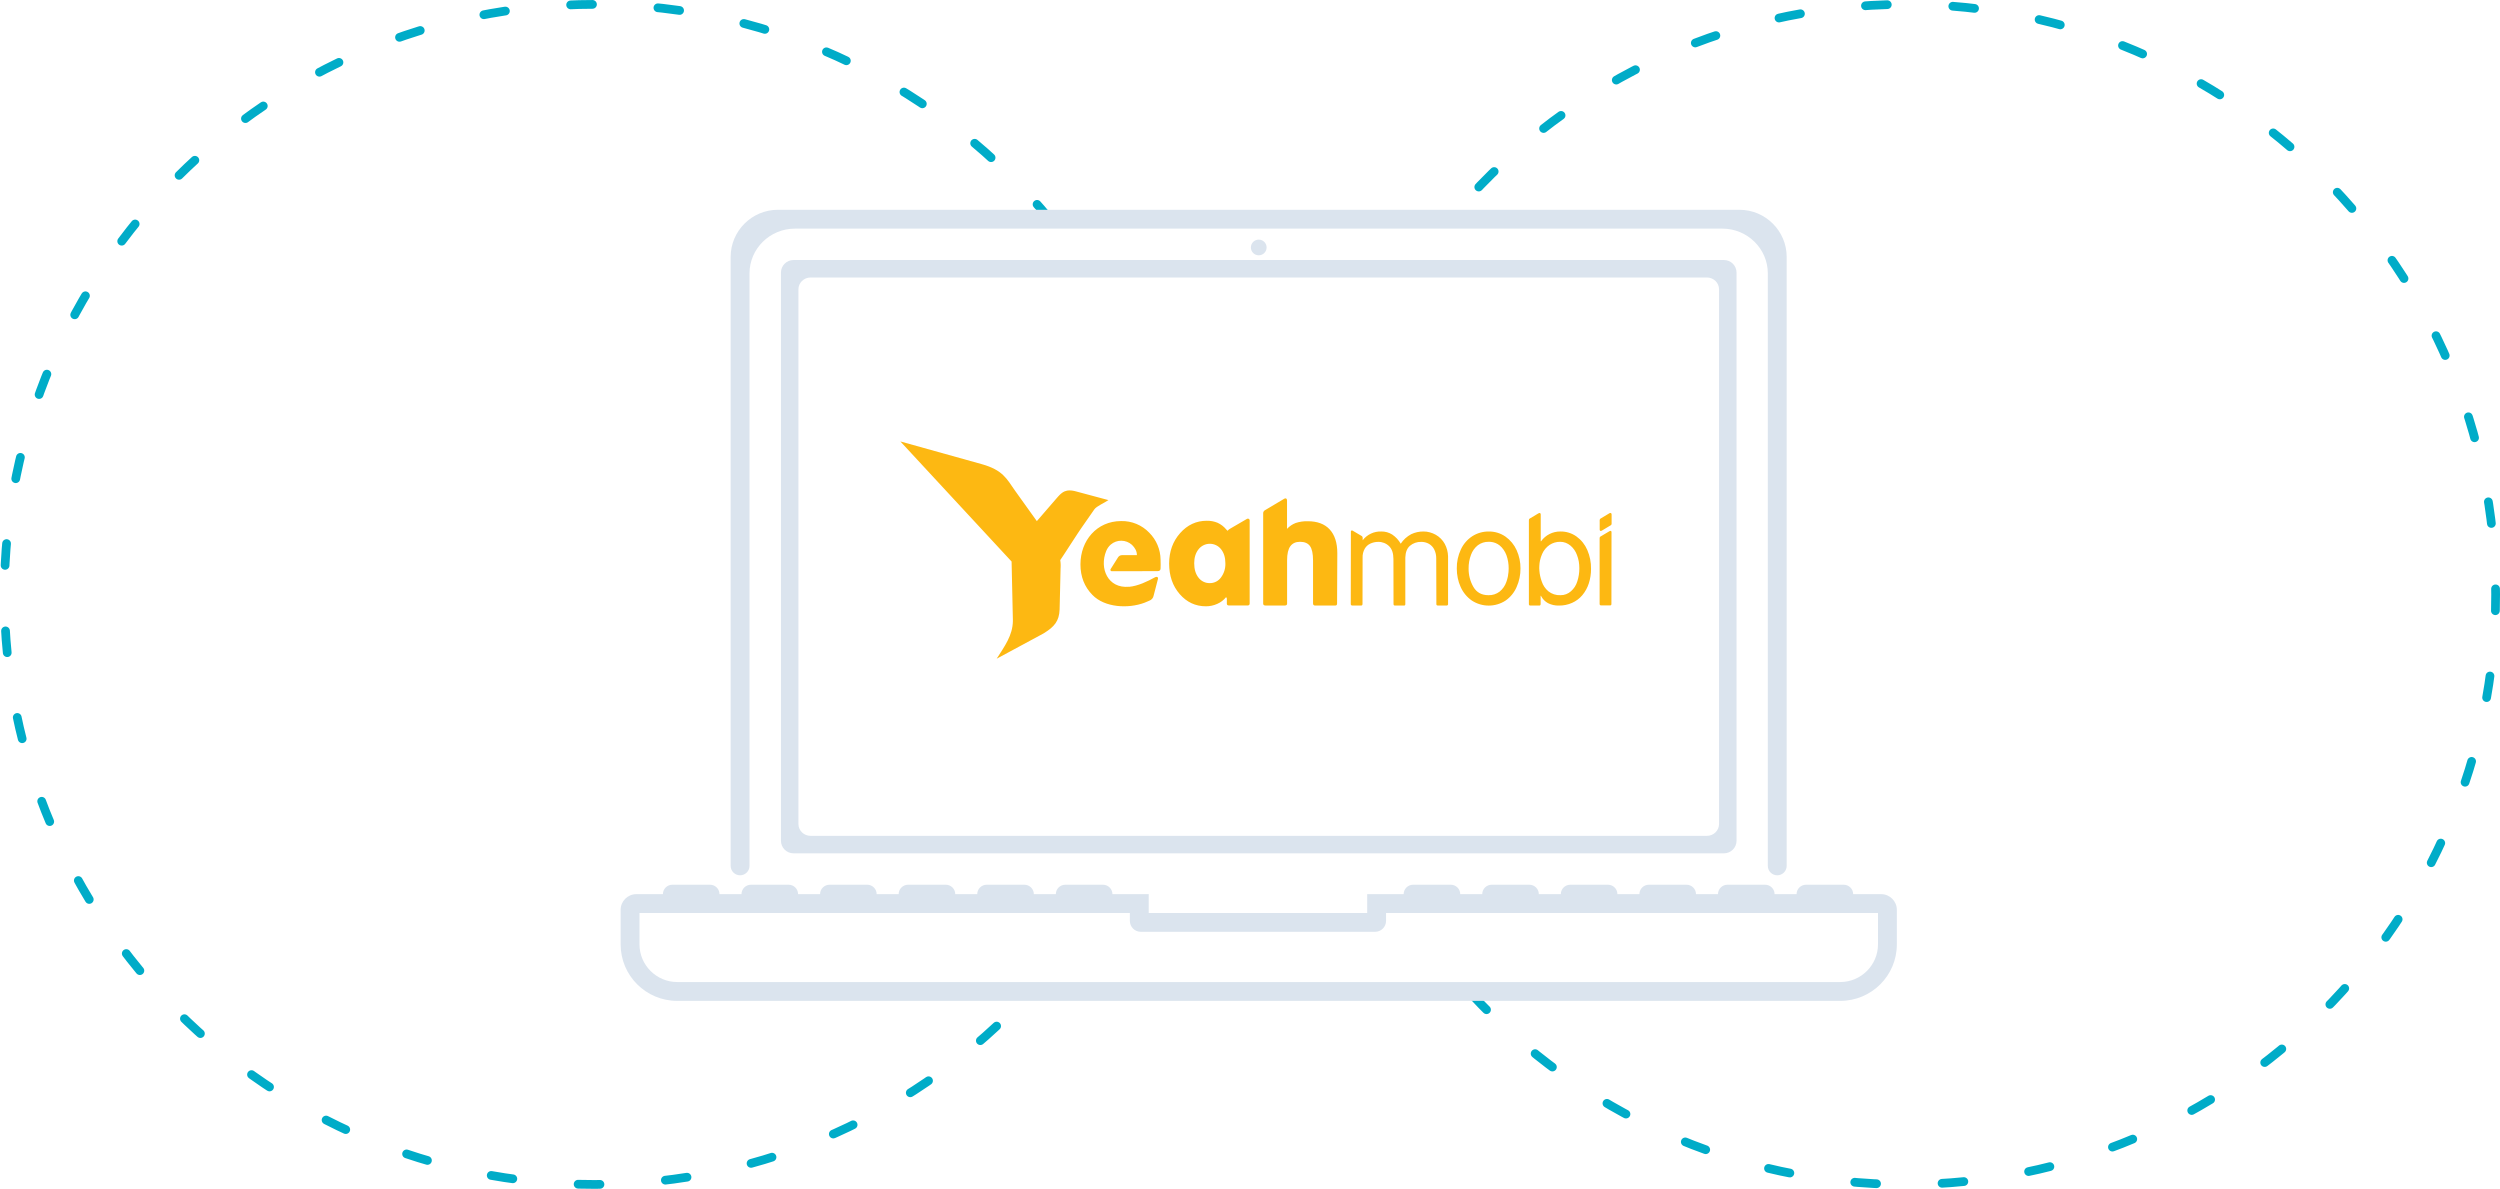 <?xml version="1.0" encoding="UTF-8"?>
<svg width="572px" height="272px" viewBox="0 0 572 272" version="1.1" xmlns="http://www.w3.org/2000/svg" xmlns:xlink="http://www.w3.org/1999/xlink">
    <!-- Generator: Sketch 57.1 (83088) - https://sketch.com -->
    <title>1F267DAE-362D-449E-898A-A7FB81125C02</title>
    <desc>Created with Sketch.</desc>
    <g id="页面-1" stroke="none" stroke-width="1" fill="none" fill-rule="evenodd">
        <g id="04跨境电商--" transform="translate(-674, -2222)">
            <g id="编组">
                <g id="编组-2" transform="translate(0, 1833)">
                    <g id="媒体资源" transform="translate(519, 120)">
                        <g id="resources" transform="translate(88, 202)">
                            <g id="resource" transform="translate(68, 68)">
                                <path d="M239.527,49.559 C214.77,19.307 177.14,0 135,0 C60.442,0 2.27373675e-13,60.442 2.27373675e-13,135 C2.27373675e-13,209.558 60.442,270 135,270 L135,270 C174.22,270 209.533,253.276 234.198,226.569" id="路径" stroke="#00ACC8" stroke-width="2" stroke-linecap="round" stroke-dasharray="5,15" fill-rule="nonzero"></path>
                                <path d="M335.656,226.411 C360.327,253.209 395.703,270 435,270 L435,270 C509.558,270 570,209.558 570,135 C570,60.442 509.558,0 435,0 C392.831,0 355.178,19.334 330.421,49.622" id="路径" stroke="#00ACC8" stroke-width="2" stroke-linecap="round" stroke-dasharray="5,15" fill-rule="nonzero"></path>
                                <g id="笔记本电脑" transform="translate(141, 47)" fill="#DBE4EE" fill-rule="nonzero">
                                    <path d="M144.202,8.619 C144.202,9.611 145.007,10.415 146,10.415 C146.993,10.415 147.798,9.611 147.798,8.619 C147.798,7.627 146.993,6.823 146,6.823 C145.007,6.823 144.202,7.627 144.202,8.619 Z M252.443,11.492 C254.026,11.492 255.32,12.785 255.32,14.365 L255.32,14.365 L255.32,144.369 C255.32,145.949 254.026,147.242 252.443,147.242 L252.443,147.242 L39.557,147.242 C37.974,147.242 36.68,145.949 36.68,144.369 L36.68,144.369 L36.68,14.365 C36.68,12.785 37.974,11.492 39.557,11.492 L39.557,11.492 Z M248.549,15.492 L43.451,15.492 C41.927,15.492 40.68,16.709 40.68,18.196 L40.68,140.538 C40.68,142.025 41.927,143.242 43.451,143.242 L248.549,143.242 C250.073,143.242 251.32,142.025 251.32,140.538 L251.32,18.196 C251.32,16.709 250.073,15.492 248.549,15.492 Z M27.33,152.27 C28.517,152.27 29.488,151.3 29.488,150.115 L29.488,14.545 C29.488,8.906 34.163,4.31 39.88,4.31 L252.084,4.31 C257.801,4.31 262.476,8.906 262.476,14.545 L262.476,150.115 C262.476,151.3 263.447,152.27 264.634,152.27 C265.821,152.27 266.792,151.3 266.792,150.115 L266.792,10.774 C266.792,4.848 261.937,0 256.003,0 L35.961,0 C30.027,0 25.172,4.848 25.172,10.774 L25.172,150.115 C25.172,151.3 26.143,152.27 27.33,152.27 Z M288.404,156.579 L282.003,156.579 C282.003,155.394 281.032,154.425 279.845,154.425 L271.215,154.425 C270.028,154.425 269.057,155.394 269.057,156.579 L264.023,156.579 C264.023,155.394 263.052,154.425 261.865,154.425 L253.234,154.425 C252.048,154.425 251.077,155.394 251.077,156.579 L246.042,156.579 C246.042,155.394 245.071,154.425 243.885,154.425 L235.254,154.425 C234.067,154.425 233.097,155.394 233.097,156.579 L228.062,156.579 C228.062,155.394 227.091,154.425 225.904,154.425 L217.274,154.425 C216.087,154.425 215.116,155.394 215.116,156.579 L210.082,156.579 C210.082,155.394 209.111,154.425 207.924,154.425 L199.294,154.425 C198.107,154.425 197.136,155.394 197.136,156.579 L192.101,156.579 C192.101,155.394 191.131,154.425 189.944,154.425 L181.313,154.425 C180.127,154.425 179.156,155.394 179.156,156.579 L170.813,156.579 L170.813,160.889 L120.828,160.889 L120.828,156.579 L112.521,156.579 C112.521,155.394 111.55,154.425 110.363,154.425 L101.733,154.425 C100.546,154.425 99.575,155.394 99.575,156.579 L94.54,156.579 C94.54,155.394 93.569,154.425 92.383,154.425 L83.752,154.425 C82.566,154.425 81.595,155.394 81.595,156.579 L76.56,156.579 C76.56,155.394 75.589,154.425 74.402,154.425 L65.772,154.425 C64.585,154.425 63.614,155.394 63.614,156.579 L58.58,156.579 C58.58,155.394 57.609,154.425 56.422,154.425 L47.792,154.425 C46.605,154.425 45.634,155.394 45.634,156.579 L40.6,156.579 C40.6,155.394 39.629,154.425 38.442,154.425 L29.811,154.425 C28.625,154.425 27.654,155.394 27.654,156.579 L22.619,156.579 C22.619,155.394 21.648,154.425 20.462,154.425 L11.831,154.425 C10.644,154.425 9.673,155.394 9.673,156.579 L3.596,156.579 C1.618,156.579 0,158.195 0,160.171 L0,168.071 C0,175.218 5.79,181 12.946,181 L279.054,181 C286.21,181 292,175.218 292,168.071 L292,160.171 C292,158.195 290.382,156.579 288.404,156.579 Z M287.685,168.071 C287.685,172.812 283.801,176.69 279.054,176.69 L12.946,176.69 C8.199,176.69 4.315,172.812 4.315,168.071 L4.315,160.889 L116.512,160.889 L116.512,162.685 C116.512,164.085 117.627,165.198 119.03,165.198 L172.611,165.198 C174.013,165.198 175.128,164.085 175.128,162.685 L175.128,160.889 L287.685,160.889 L287.685,168.071 Z" id="形状"></path>
                                </g>
                                <g id="logo-yeahmobi" transform="translate(205, 100)" fill="#FDB812">
                                    <path d="M56.955,20.889 C58.583,22.521 59.509,24.723 59.536,27.028 C59.551,27.826 59.58,28.694 59.536,29.115 C59.504,29.483 59.302,29.673 58.832,29.676 L48.402,29.697 C48.281,29.709 48.164,29.651 48.101,29.547 C48.039,29.443 48.042,29.312 48.11,29.211 L49.811,26.516 C50.009,26.2 50.359,26.011 50.732,26.019 L54.123,26.019 C54.125,25.586 54.025,25.158 53.83,24.771 C53.617,24.358 53.336,23.984 52.997,23.666 C51.623,22.425 49.54,22.397 48.133,23.602 C47.681,24.003 47.328,24.503 47.101,25.063 C45.479,29.036 47.484,33.687 52.296,33.248 L52.304,33.269 C54.371,33.084 56.511,32.044 58.317,31.062 C58.656,30.88 59.057,31.015 58.934,31.488 L57.958,35.251 C57.87,35.801 57.487,36.258 56.961,36.44 C56.8,36.513 56.017,36.847 55.847,36.911 C52.126,38.299 46.785,38.031 43.956,35.131 C42.12,33.27 41.204,30.931 41.208,28.115 C41.208,22.698 44.935,18.22 50.524,18.22 C52.948,18.165 55.283,19.134 56.955,20.889 Z M79.728,17.711 C79.838,17.776 79.91,17.89 79.922,18.015 L79.923,37.095 C79.928,37.207 79.888,37.317 79.81,37.399 C79.752,37.46 79.677,37.502 79.596,37.519 L79.513,37.528 L75.205,37.528 C75.029,37.528 74.757,37.511 74.709,37.207 L74.702,37.107 L74.702,35.938 C74.646,35.832 74.594,35.727 74.541,35.613 C73.997,36.293 73.294,36.828 72.495,37.171 C71.679,37.538 70.794,37.726 69.899,37.721 C67.529,37.719 65.537,36.79 63.921,34.935 C62.306,33.08 61.498,30.749 61.498,27.943 C61.504,25.187 62.342,22.866 64.012,20.98 C65.682,19.093 67.717,18.15 70.118,18.15 C70.966,18.132 71.808,18.291 72.591,18.615 C73.349,18.963 74.018,19.479 74.547,20.123 C74.649,20.243 74.751,20.348 74.854,20.448 C74.957,20.324 75.075,20.213 75.205,20.119 L75.339,20.03 L79.3,17.723 C79.428,17.637 79.595,17.632 79.728,17.711 Z M134.618,20.611 C135.99,20.585 137.334,20.995 138.459,21.781 C139.569,22.571 140.449,23.642 141.008,24.885 C141.6,26.202 141.899,27.633 141.885,29.077 C141.897,30.529 141.598,31.967 141.008,33.295 C140.473,34.546 139.6,35.624 138.485,36.405 C136.138,37.945 133.101,37.945 130.754,36.405 C129.631,35.621 128.745,34.543 128.193,33.289 C127.897,32.645 127.678,31.97 127.538,31.275 C127.389,30.556 127.314,29.823 127.313,29.089 C127.287,27.58 127.606,26.085 128.246,24.718 C128.814,23.488 129.715,22.441 130.847,21.696 C131.971,20.972 133.282,20.595 134.618,20.611 Z M103.432,20.392 L103.504,20.427 L105.486,21.596 C105.649,21.665 105.759,21.817 105.777,21.989 L105.778,22.076 L105.778,22.584 L105.731,22.593 L105.793,22.593 C106.807,21.284 108.391,20.544 110.046,20.605 C110.933,20.59 111.806,20.836 112.554,21.313 C113.349,21.851 114.01,22.565 114.486,23.4 C115.09,22.486 115.913,21.738 116.88,21.225 C117.758,20.807 118.72,20.595 119.692,20.605 C120.186,20.602 120.678,20.668 121.154,20.801 C121.63,20.931 122.087,21.12 122.516,21.363 C123.376,21.854 124.084,22.573 124.562,23.441 C125.029,24.313 125.286,25.28 125.315,26.266 L125.317,26.595 L125.317,37.28 C125.311,37.341 125.285,37.399 125.243,37.446 C125.201,37.492 125.146,37.524 125.086,37.536 L125.024,37.542 L122.978,37.542 C122.727,37.542 122.642,37.411 122.642,37.218 C122.642,33.827 122.61,30.176 122.61,26.779 C122.623,26.071 122.47,25.37 122.162,24.733 C121.891,24.184 121.463,23.728 120.932,23.423 C120.396,23.125 119.791,22.973 119.178,22.982 C118.227,22.95 117.299,23.275 116.576,23.894 C115.93,24.459 115.583,25.342 115.54,26.534 L115.536,26.794 L115.536,37.23 C115.547,37.321 115.514,37.413 115.448,37.477 C115.397,37.525 115.333,37.553 115.265,37.558 L115.196,37.554 L113.188,37.554 C113.097,37.563 113.007,37.533 112.94,37.471 C112.873,37.409 112.835,37.321 112.837,37.23 C112.837,33.88 112.817,30.281 112.817,26.931 C112.817,25.592 112.487,24.604 111.817,23.955 C111.147,23.305 110.243,22.954 109.309,22.982 C108.995,22.981 108.683,23.017 108.377,23.087 C108.083,23.155 107.797,23.253 107.523,23.38 C106.988,23.628 106.543,24.037 106.249,24.549 C105.9,25.173 105.732,25.881 105.763,26.595 C105.763,30.056 105.743,33.739 105.743,37.194 C105.743,37.34 105.691,37.497 105.528,37.534 L105.451,37.542 L103.346,37.542 C103.26,37.536 103.181,37.496 103.126,37.43 C103.071,37.365 103.045,37.28 103.054,37.194 C103.054,31.924 103.083,25.885 103.083,20.623 C103.083,20.447 103.225,20.311 103.432,20.392 Z M146.518,16.69 L146.521,16.773 L146.521,22.836 L146.6,22.836 C147.623,21.413 149.277,20.58 151.029,20.605 C152.343,20.583 153.63,20.984 154.7,21.748 C155.79,22.534 156.644,23.601 157.173,24.835 C157.765,26.201 158.056,27.677 158.027,29.165 C158.036,30.291 157.864,31.413 157.518,32.485 C157.202,33.472 156.697,34.388 156.033,35.183 C155.397,35.938 154.597,36.537 153.695,36.937 C152.752,37.356 151.73,37.567 150.698,37.554 C149.819,37.583 148.946,37.389 148.161,36.99 C147.541,36.646 147.03,36.138 146.683,35.524 L146.574,35.315 L146.495,35.315 L146.495,37.212 C146.495,37.358 146.446,37.506 146.281,37.541 L146.203,37.548 L144.121,37.548 C144.032,37.556 143.944,37.522 143.883,37.456 C143.838,37.407 143.811,37.344 143.806,37.278 L143.809,37.212 L143.809,18.065 C143.809,17.834 143.827,17.76 144.036,17.627 L144.124,17.574 L145.951,16.481 C146.302,16.265 146.491,16.373 146.518,16.69 Z M88.473,13.502 L88.473,20.006 C89.019,19.41 89.697,18.948 90.452,18.659 C91.345,18.367 92.281,18.231 93.22,18.258 C95.392,18.258 97.064,18.878 98.222,20.123 C99.379,21.368 99.976,23.175 99.976,25.554 C99.976,29.185 99.923,33.485 99.923,37.11 C99.923,37.507 99.674,37.542 99.511,37.542 L94.822,37.542 C94.594,37.53 94.418,37.338 94.424,37.11 L94.424,27.247 C94.424,25.688 94.192,24.587 93.726,23.944 C93.264,23.292 92.504,22.964 91.437,22.964 C90.455,22.964 89.715,23.306 89.224,23.982 C88.733,24.657 88.487,25.736 88.487,27.174 L88.487,37.124 C88.487,37.291 88.394,37.542 87.999,37.542 L83.538,37.542 C83.337,37.542 83.015,37.469 83.015,37.136 L83.015,16.341 C83.056,16.053 83.242,15.807 83.506,15.689 L87.847,13.105 C88.172,12.912 88.473,13.058 88.473,13.502 Z M162.715,20.709 L162.719,20.769 L162.716,20.752 L162.692,37.183 C162.707,37.274 162.678,37.367 162.613,37.433 C162.565,37.483 162.501,37.513 162.433,37.52 L162.365,37.519 L160.345,37.519 C160.252,37.53 160.158,37.498 160.091,37.433 C160.04,37.384 160.007,37.321 159.997,37.252 L159.994,37.183 L159.994,22.172 C159.976,21.997 160.062,21.831 160.208,21.742 L160.286,21.705 L162.251,20.535 C162.551,20.368 162.692,20.512 162.715,20.709 Z M150.967,22.964 C150.11,22.954 149.27,23.2 148.553,23.669 C147.797,24.187 147.203,24.907 146.837,25.747 C146.626,26.225 146.463,26.722 146.352,27.232 C146.265,27.644 146.213,28.063 146.197,28.483 C146.169,28.854 146.175,29.227 146.214,29.597 C146.28,30.43 146.46,31.251 146.749,32.035 C147.032,32.911 147.555,33.689 148.258,34.283 C149.042,34.908 150.027,35.227 151.029,35.18 C151.922,35.196 152.788,34.87 153.449,34.268 C153.777,33.975 154.066,33.641 154.309,33.275 C154.562,32.88 154.759,32.452 154.893,32.003 C155.204,31.042 155.359,30.037 155.352,29.027 C155.356,28.492 155.312,27.958 155.221,27.431 C155.127,26.94 154.99,26.457 154.811,25.99 C154.518,25.157 154.009,24.416 153.335,23.844 C153.007,23.57 152.637,23.35 152.239,23.192 C151.833,23.039 151.402,22.962 150.967,22.964 Z M134.844,22.964 L134.618,22.964 C133.725,22.94 132.85,23.217 132.133,23.751 C131.414,24.322 130.869,25.084 130.561,25.949 C130.185,26.952 130,28.017 130.017,29.089 C130.001,30.561 130.38,32.012 131.113,33.289 C131.85,34.546 132.993,35.18 134.554,35.18 C135.475,35.212 136.379,34.923 137.112,34.362 C137.821,33.785 138.355,33.02 138.652,32.155 C138.78,31.793 138.887,31.424 138.97,31.049 L139.047,30.673 L139.035,30.673 C139.134,30.151 139.184,29.62 139.184,29.089 C139.197,28.042 139.022,27.002 138.67,26.016 C138.508,25.582 138.293,25.169 138.029,24.789 C137.775,24.417 137.47,24.084 137.123,23.798 C136.531,23.327 135.816,23.044 135.069,22.978 L134.844,22.964 Z M70.81,23.415 C69.812,23.415 68.868,23.87 68.247,24.651 C67.572,25.487 67.233,26.56 67.233,27.867 C67.233,29.238 67.56,30.334 68.218,31.167 C68.831,31.979 69.799,32.445 70.817,32.418 C71.819,32.425 72.762,31.948 73.351,31.138 C74.056,30.197 74.414,29.041 74.366,27.867 C74.364,26.547 74.032,25.475 73.372,24.651 C72.751,23.87 71.807,23.415 70.81,23.415 Z M162.734,16.664 L162.736,16.703 L162.736,18.776 C162.752,18.949 162.666,19.113 162.521,19.201 L162.444,19.237 L160.479,20.421 C160.085,20.629 160.018,20.326 160.01,20.166 L160.009,20.129 L160.008,17.976 C160.021,17.834 160.101,17.706 160.223,17.632 L160.301,17.595 L162.268,16.411 C162.598,16.245 162.716,16.508 162.734,16.664 Z M37.219,11.62 L37.202,11.63 L37.187,11.64 L37.219,11.62 Z M39.715,11.32 L39.743,11.326 L39.74,11.325 L39.715,11.32 Z M38.425,11.223 L38.372,11.228 L38.402,11.225 C38.41,11.224 38.418,11.223 38.425,11.223 Z M38.661,11.21 L38.651,11.21 L38.555,11.214 L38.661,11.21 Z M36.605,27.315 L36.604,27.304 L36.6,27.282 L36.605,27.315 Z M36.675,28.759 L36.675,28.761 L36.671,28.875 L36.671,28.875 L36.66,29.027 L36.659,29.04 L36.66,29.048 C36.589,31.196 36.513,36.516 36.437,38.487 C36.341,41.1 35.196,42.425 32.92,43.828 L32.672,43.979 L22.038,49.712 C23.856,46.865 25.704,44.376 25.747,41.088 L25.744,40.72 L25.452,27.478 L14.085,15.206 L14.008,15.127 L1.77635684e-13,1.38555833e-13 L18.612,5.194 C23.474,6.554 24.327,8.547 26.238,11.263 L26.388,11.473 L31.167,18.149 L31.228,18.235 L35.859,12.88 C35.922,12.806 35.985,12.735 36.047,12.666 L36.084,12.624 C36.197,12.499 36.309,12.38 36.42,12.27 C36.429,12.26 36.44,12.25 36.45,12.24 C36.507,12.184 36.564,12.13 36.621,12.078 L36.628,12.072 C36.638,12.063 36.648,12.054 36.658,12.045 L36.687,12.019 C36.754,11.96 36.822,11.903 36.89,11.85 L36.909,11.835 C36.93,11.819 36.95,11.803 36.971,11.788 C36.993,11.772 37.016,11.755 37.039,11.739 L37.122,11.682 L37.186,11.641 L37.202,11.63 L37.226,11.616 L37.232,11.612 L37.236,11.609 L37.237,11.609 L37.244,11.604 L37.333,11.554 L37.385,11.526 L37.404,11.516 C37.423,11.506 37.443,11.496 37.463,11.486 C37.496,11.47 37.529,11.455 37.562,11.44 C37.58,11.432 37.598,11.425 37.615,11.417 L37.631,11.411 C37.779,11.351 37.932,11.304 38.095,11.271 L38.116,11.267 C38.139,11.262 38.161,11.258 38.184,11.254 C38.219,11.248 38.254,11.242 38.291,11.238 C38.317,11.234 38.344,11.231 38.372,11.228 C38.416,11.223 38.461,11.219 38.506,11.216 C38.522,11.215 38.538,11.214 38.555,11.214 L38.571,11.213 C38.611,11.211 38.652,11.21 38.692,11.21 L38.661,11.21 L38.749,11.21 L38.757,11.21 L38.885,11.213 C38.904,11.214 38.924,11.215 38.945,11.216 L38.963,11.217 L38.954,11.216 L38.969,11.217 L39.071,11.225 L39.121,11.229 C39.127,11.23 39.133,11.23 39.14,11.231 L39.145,11.232 L39.141,11.231 L39.143,11.231 L39.147,11.232 L39.15,11.232 L39.207,11.238 C39.245,11.243 39.284,11.248 39.323,11.253 L39.333,11.254 C39.348,11.256 39.363,11.259 39.378,11.261 C39.411,11.266 39.442,11.27 39.475,11.276 C39.51,11.281 39.545,11.288 39.581,11.294 L39.648,11.307 L39.737,11.325 L39.74,11.325 L39.761,11.33 L39.753,11.328 L39.783,11.334 C39.806,11.339 39.828,11.344 39.851,11.349 C39.884,11.357 39.918,11.365 39.953,11.373 C40.022,11.389 40.092,11.407 40.163,11.426 C40.179,11.43 40.195,11.434 40.211,11.438 L47.61,13.423 L47.607,13.426 C46.782,14.011 44.891,14.815 44.391,15.534 C43.541,16.759 42.614,18.086 41.661,19.454 L41.365,19.883 L41.345,19.912 C41.251,20.05 41.155,20.191 41.057,20.335 C41.032,20.373 41.007,20.41 40.982,20.448 C40.849,20.645 40.714,20.847 40.578,21.053 C39.972,21.966 39.326,22.962 38.697,23.933 L38.231,24.651 L38.25,24.62 L37.978,25.04 C37.883,25.185 37.79,25.329 37.697,25.47 C37.671,25.511 37.644,25.551 37.618,25.591 C37.533,25.722 37.449,25.85 37.366,25.976 L37.159,26.289 C37.033,26.479 36.91,26.664 36.791,26.841 C36.771,26.872 36.75,26.902 36.729,26.933 L36.581,27.154 L36.584,27.173 L36.59,27.211 L36.591,27.218 L36.593,27.232 L36.6,27.275 L36.604,27.304 L36.605,27.315 L36.606,27.318 L36.606,27.32 L36.612,27.359 L36.638,27.569 L36.638,27.569 C36.643,27.614 36.647,27.659 36.651,27.704 C36.655,27.747 36.659,27.791 36.662,27.835 C36.667,27.9 36.671,27.967 36.674,28.035 C36.677,28.089 36.679,28.143 36.68,28.198 L36.683,28.367 L36.683,28.367 C36.683,28.406 36.683,28.444 36.683,28.483 L36.675,28.756 L36.675,28.759 Z" id="合并形状"></path>
                                </g>
                            </g>
                        </g>
                    </g>
                </g>
            </g>
        </g>
    </g>
</svg>